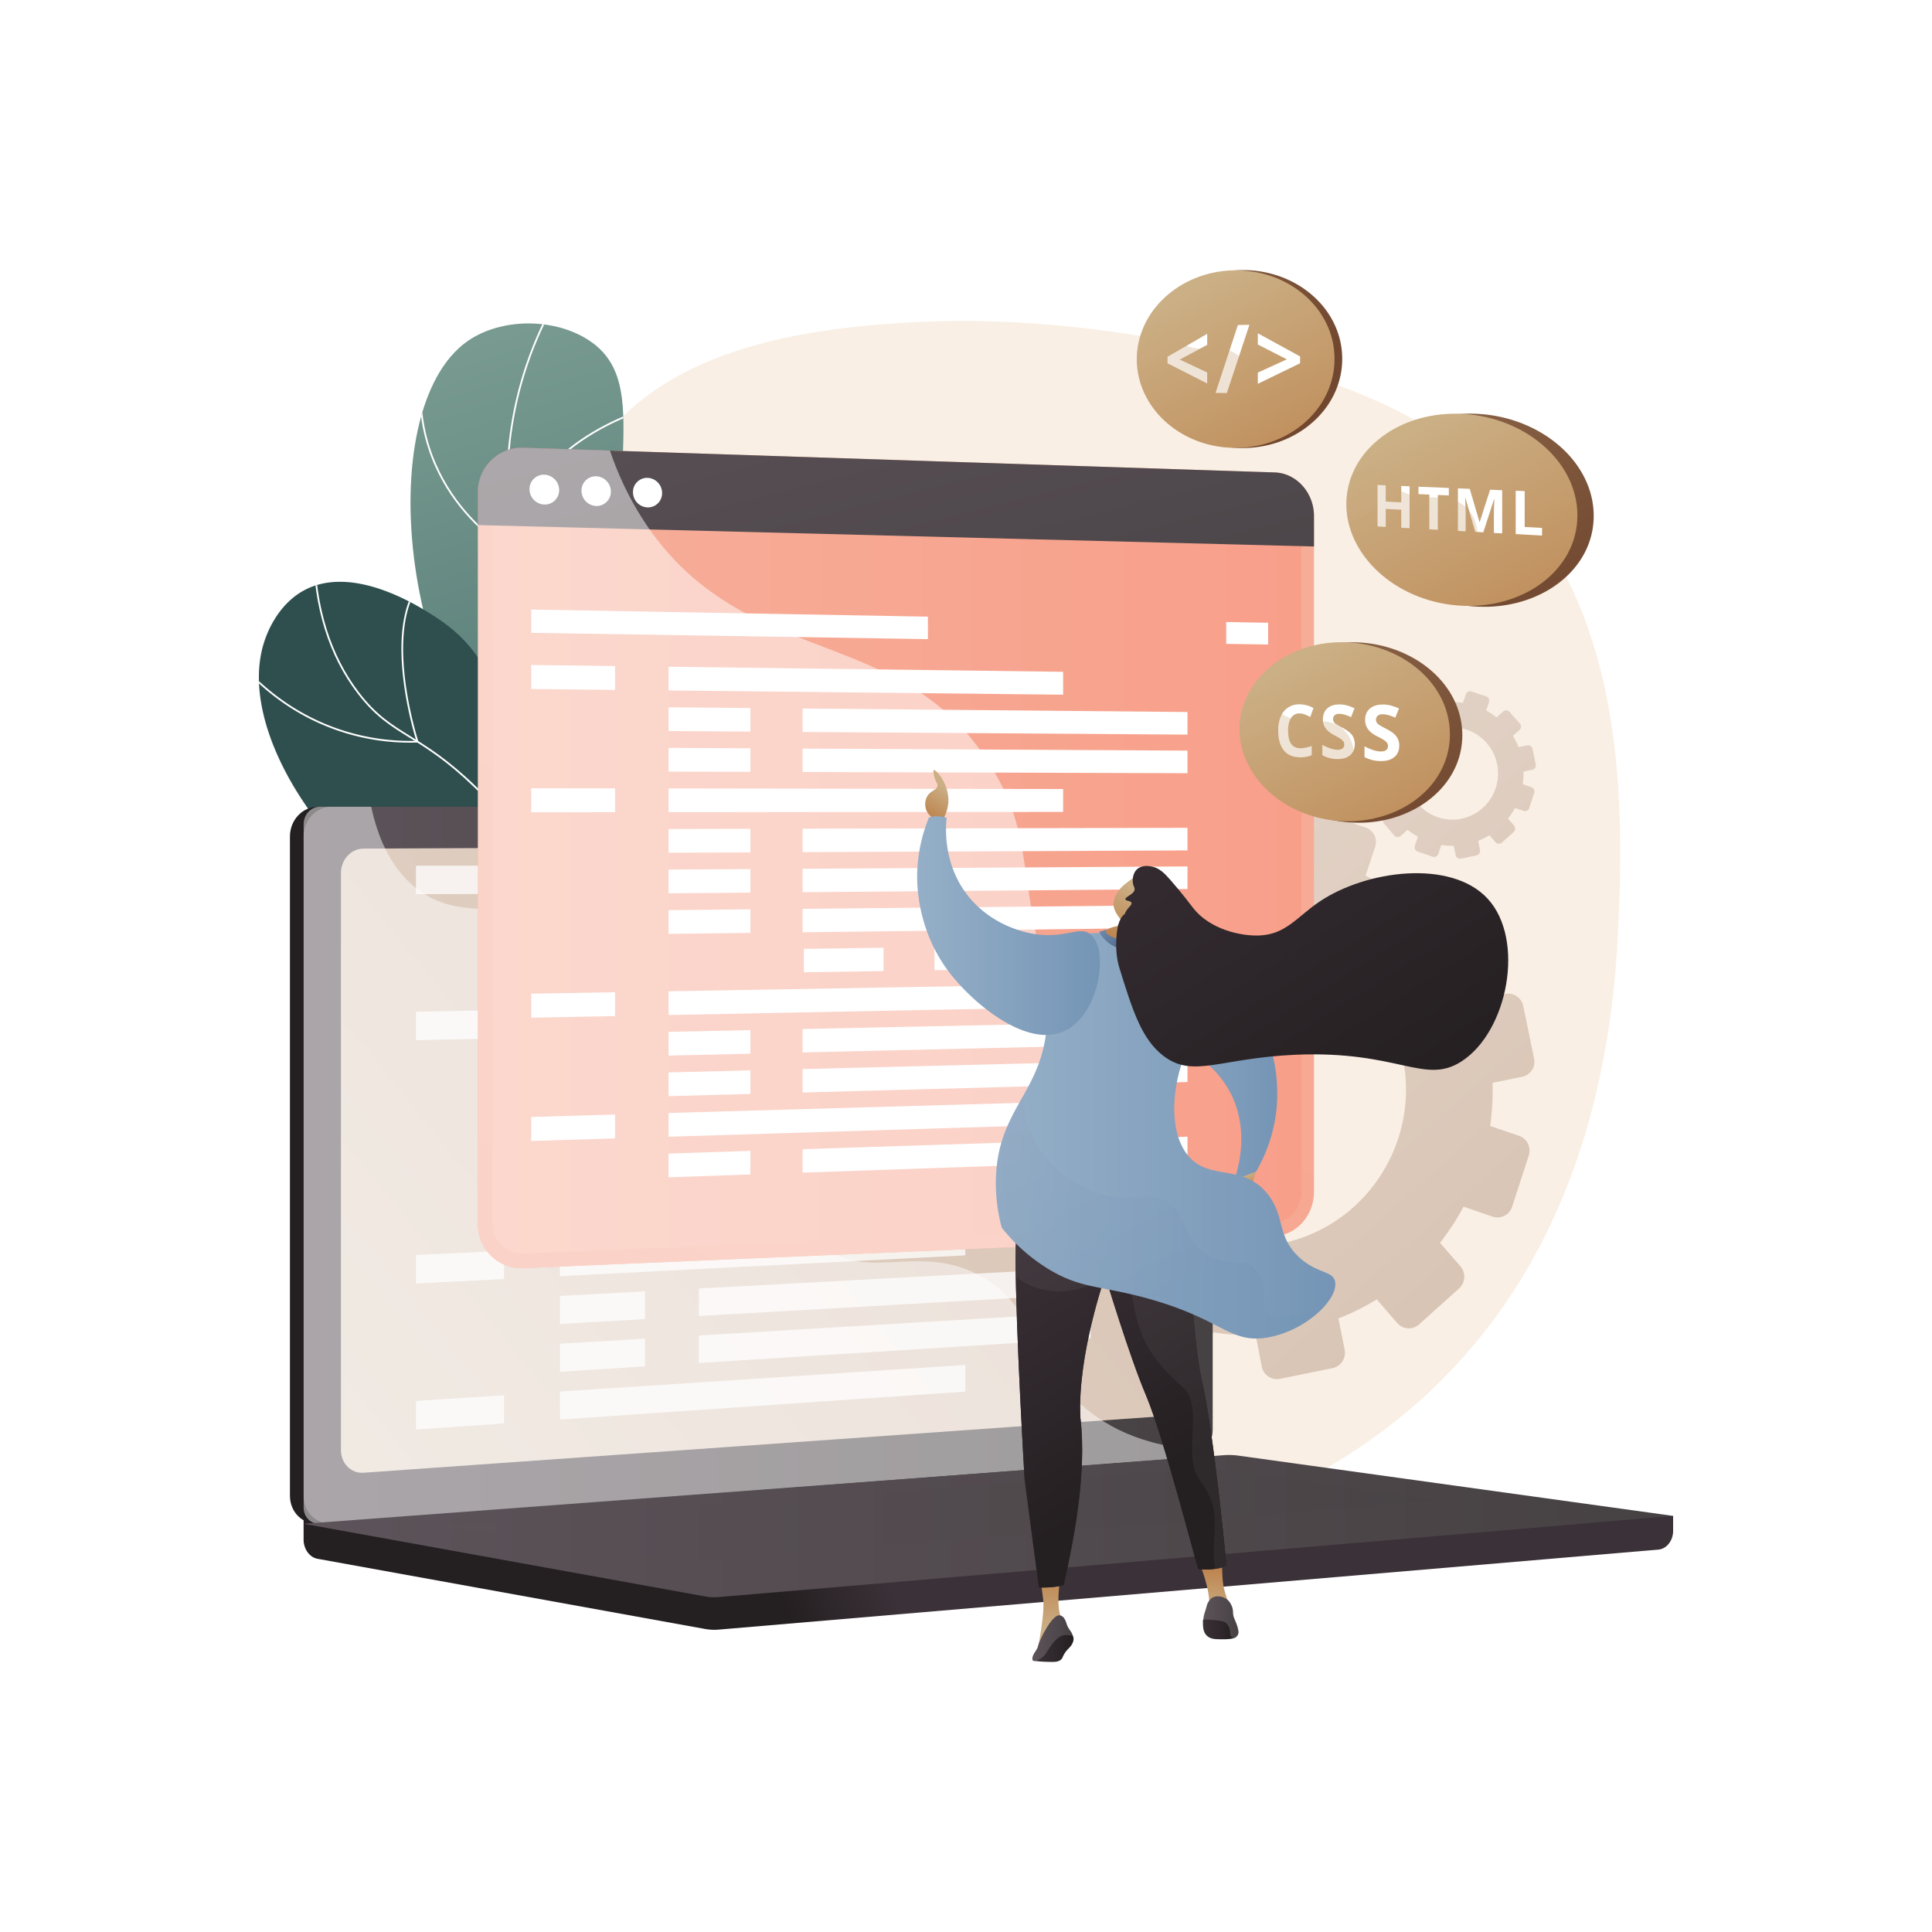 <svg xmlns="http://www.w3.org/2000/svg" xmlns:xlink="http://www.w3.org/1999/xlink" viewBox="0 0 2500 2500"><defs><style>.cls-1{fill:url(#linear-gradient);}.cls-2{fill:url(#linear-gradient-2);}.cls-3{isolation:isolate;}.cls-15,.cls-4{fill:#fff;}.cls-5{fill:#f9efe4;}.cls-6{fill:url(#linear-gradient-3);}.cls-7{fill:url(#linear-gradient-4);}.cls-8{clip-path:url(#clip-path);}.cls-15,.cls-20,.cls-22,.cls-9{mix-blend-mode:soft-light;}.cls-10{clip-path:url(#clip-path-2);}.cls-11{fill:url(#linear-gradient-7);}.cls-12{fill:url(#linear-gradient-8);}.cls-13{fill:url(#linear-gradient-9);}.cls-14{fill:url(#linear-gradient-10);}.cls-15{opacity:0.48;}.cls-16{fill:url(#linear-gradient-11);}.cls-17,.cls-30,.cls-41,.cls-44{opacity:0.3;mix-blend-mode:multiply;}.cls-17{fill:url(#linear-gradient-12);}.cls-18{opacity:0.75;}.cls-19{fill:url(#linear-gradient-13);}.cls-20{fill:url(#linear-gradient-14);}.cls-21{fill:url(#linear-gradient-15);}.cls-22{opacity:0.5;}.cls-23{fill:url(#linear-gradient-16);}.cls-24{fill:url(#linear-gradient-17);}.cls-25{fill:url(#linear-gradient-18);}.cls-26{fill:url(#linear-gradient-19);}.cls-27{fill:url(#linear-gradient-20);}.cls-28{fill:url(#linear-gradient-21);}.cls-29{fill:url(#linear-gradient-22);}.cls-30{fill:url(#linear-gradient-23);}.cls-31{fill:url(#linear-gradient-24);}.cls-32{fill:url(#linear-gradient-25);}.cls-33{fill:url(#linear-gradient-26);}.cls-34{fill:url(#linear-gradient-27);}.cls-35{fill:url(#linear-gradient-28);}.cls-36{fill:url(#linear-gradient-29);}.cls-37{fill:url(#linear-gradient-30);}.cls-38{fill:url(#linear-gradient-31);}.cls-39{fill:url(#linear-gradient-32);}.cls-40{fill:url(#linear-gradient-33);}.cls-41{fill:url(#linear-gradient-34);}.cls-42{fill:url(#linear-gradient-35);}.cls-43{fill:url(#linear-gradient-36);}.cls-45{fill:url(#linear-gradient-37);}.cls-46{fill:url(#linear-gradient-38);}.cls-47{fill:url(#linear-gradient-39);}.cls-48{fill:url(#linear-gradient-40);}.cls-49{fill:url(#linear-gradient-41);}.cls-50{fill:url(#linear-gradient-42);}.cls-51{fill:url(#linear-gradient-43);}</style><linearGradient id="linear-gradient" x1="605.81" y1="427.1" x2="904.12" y2="1376.26" gradientUnits="userSpaceOnUse"><stop offset="0" stop-color="#799b91"/><stop offset="1" stop-color="#3e6764"/></linearGradient><linearGradient id="linear-gradient-2" x1="1152.04" y1="3159.19" x2="1086.37" y2="2869.45" gradientUnits="userSpaceOnUse"><stop offset="0" stop-color="#46736e"/><stop offset="1" stop-color="#2f4f4f"/></linearGradient><linearGradient id="linear-gradient-3" x1="1311" y1="1067.67" x2="2110.08" y2="1965.75" gradientUnits="userSpaceOnUse"><stop offset="0" stop-color="#e4d6ca"/><stop offset="1" stop-color="#d4bdac"/></linearGradient><linearGradient id="linear-gradient-4" x1="1660.88" y1="756.37" x2="2459.95" y2="1654.44" xlink:href="#linear-gradient-3"/><clipPath id="clip-path"><path class="cls-1" d="M989.62,1469.76c23-70.09,46.42-177.1,19-295.9-31.47-136.42-101.18-163.71-163.77-309.53-89.35-208.16,11.77-358.94-80.73-422.56-45.11-31-116-31-159.77.1-124.76,88.87-90.56,475.94,107.4,627,89.52,68.32,167.65,60.21,234.83,148.61C1006,1295.58,1001.3,1398.64,989.62,1469.76Z"/></clipPath><clipPath id="clip-path-2"><path class="cls-2" d="M1029.66,1385.22c7.3-44.13,11.49-113-24.43-174.68-62.66-107.52-176.89-71.86-286.22-187-88.18-92.91-60.39-165.13-158.1-226.87-16.35-10.34-102.77-67.21-167-33C357.67,783,344.54,822.6,342.08,830c-37.22,112.44,77.3,288.48,226.58,369,85.77,46.26,113.44,31.14,264.36,85.09A849.42,849.42,0,0,1,1029.66,1385.22Z"/></clipPath><linearGradient id="linear-gradient-7" x1="1141.36" y1="2029.82" x2="1016.86" y2="2082.11" gradientUnits="userSpaceOnUse"><stop offset="0" stop-color="#3b3138"/><stop offset="1" stop-color="#241f21"/></linearGradient><linearGradient id="linear-gradient-8" x1="938.79" y1="1476.34" x2="809.71" y2="1530.56" xlink:href="#linear-gradient-7"/><linearGradient id="linear-gradient-9" x1="392.85" y1="1507.6" x2="1569.22" y2="1507.6" gradientUnits="userSpaceOnUse"><stop offset="0" stop-color="#5d535a"/><stop offset="1" stop-color="#464143"/></linearGradient><linearGradient id="linear-gradient-10" x1="468.41" y1="1886.84" x2="1662.56" y2="914.42" xlink:href="#linear-gradient-3"/><linearGradient id="linear-gradient-11" x1="392.85" y1="1974.85" x2="2165" y2="1974.85" xlink:href="#linear-gradient-9"/><linearGradient id="linear-gradient-12" x1="566.64" y1="1960.2" x2="1865.08" y2="1960.2" xlink:href="#linear-gradient-9"/><linearGradient id="linear-gradient-13" x1="1522.08" y1="364.34" x2="468.75" y2="2471.01" gradientUnits="userSpaceOnUse"><stop offset="0" stop-color="#f6af9a"/><stop offset="1" stop-color="#f89f8a"/></linearGradient><linearGradient id="linear-gradient-14" x1="637.36" y1="1110.19" x2="1684.11" y2="1110.19" xlink:href="#linear-gradient-13"/><linearGradient id="linear-gradient-15" x1="1066.51" y1="298.55" x2="1249.54" y2="1030.64" xlink:href="#linear-gradient-9"/><linearGradient id="linear-gradient-16" x1="1220.68" y1="1017.78" x2="1194.11" y2="1060.76" gradientUnits="userSpaceOnUse"><stop offset="0" stop-color="#cbaf85"/><stop offset="1" stop-color="#ba7c44"/></linearGradient><linearGradient id="linear-gradient-17" x1="1599.13" y1="1526.47" x2="1609.86" y2="1548.53" xlink:href="#linear-gradient-16"/><linearGradient id="linear-gradient-18" x1="322.25" y1="2088.3" x2="322.25" y2="2019.09" gradientTransform="translate(1249.56)" xlink:href="#linear-gradient-16"/><linearGradient id="linear-gradient-19" x1="1337.92" y1="2131.87" x2="1389.17" y2="2131.87" xlink:href="#linear-gradient-7"/><linearGradient id="linear-gradient-20" x1="111.29" y1="2108.03" x2="111.29" y2="2024.61" gradientTransform="translate(1249.56)" xlink:href="#linear-gradient-16"/><linearGradient id="linear-gradient-21" x1="64.62" y1="1780.37" x2="337.52" y2="1780.37" gradientTransform="translate(1249.56)" xlink:href="#linear-gradient-7"/><linearGradient id="linear-gradient-22" x1="55.95" y1="1576.93" x2="252.56" y2="1907.16" gradientTransform="translate(1249.56)" xlink:href="#linear-gradient-7"/><linearGradient id="linear-gradient-23" x1="133.35" y1="1530.85" x2="329.96" y2="1861.08" gradientTransform="translate(1249.56)" xlink:href="#linear-gradient-9"/><linearGradient id="linear-gradient-24" x1="1556.57" y1="2107.53" x2="1596.82" y2="2107.53" xlink:href="#linear-gradient-7"/><linearGradient id="linear-gradient-25" x1="1557.22" y1="2092.68" x2="1602.63" y2="2092.68" xlink:href="#linear-gradient-9"/><linearGradient id="linear-gradient-26" x1="1335.82" y1="2119.78" x2="1387.29" y2="2119.78" xlink:href="#linear-gradient-9"/><linearGradient id="linear-gradient-27" x1="1431.08" y1="1371.33" x2="1652.78" y2="1371.33" gradientUnits="userSpaceOnUse"><stop offset="0" stop-color="#95afc7"/><stop offset="1" stop-color="#7595b6"/></linearGradient><linearGradient id="linear-gradient-28" x1="1288.66" y1="1469.52" x2="1727.93" y2="1469.52" xlink:href="#linear-gradient-27"/><linearGradient id="linear-gradient-29" x1="183.89" y1="1167.96" x2="224.19" y2="1232.02" gradientTransform="translate(1249.56)" gradientUnits="userSpaceOnUse"><stop offset="0" stop-color="#86a1c3"/><stop offset="1" stop-color="#415b7e"/></linearGradient><linearGradient id="linear-gradient-30" x1="232.55" y1="1158.14" x2="188.26" y2="1229.78" gradientTransform="translate(1249.56)" xlink:href="#linear-gradient-16"/><linearGradient id="linear-gradient-31" x1="-346.47" y1="603.19" x2="-389.33" y2="672.52" gradientTransform="translate(1660.49 480.51) rotate(-13.66)" xlink:href="#linear-gradient-16"/><linearGradient id="linear-gradient-32" x1="1453.27" y1="852.12" x2="1824.45" y2="1442.09" xlink:href="#linear-gradient-7"/><linearGradient id="linear-gradient-33" x1="1186.78" y1="1197.74" x2="1423.31" y2="1197.74" xlink:href="#linear-gradient-27"/><linearGradient id="linear-gradient-34" x1="1311.16" y1="1237.03" x2="1522.04" y2="1670.68" gradientUnits="userSpaceOnUse"><stop offset="0" stop-color="#a6b2c7"/><stop offset="1" stop-color="#7595b6"/></linearGradient><linearGradient id="linear-gradient-35" x1="1626.49" y1="691.89" x2="1824.47" y2="1089.18" gradientUnits="userSpaceOnUse"><stop offset="0" stop-color="#956f53"/><stop offset="1" stop-color="#71482f"/></linearGradient><linearGradient id="linear-gradient-36" x1="1688.53" y1="850.87" x2="1879.89" y2="1205.78" xlink:href="#linear-gradient-16"/><linearGradient id="linear-gradient-37" x1="1632.71" y1="875.47" x2="1816.75" y2="1244.78" xlink:href="#linear-gradient-16"/><linearGradient id="linear-gradient-38" x1="1769.81" y1="376.16" x2="1985.38" y2="808.76" xlink:href="#linear-gradient-35"/><linearGradient id="linear-gradient-39" x1="1835.15" y1="554.63" x2="2044.55" y2="942.99" xlink:href="#linear-gradient-16"/><linearGradient id="linear-gradient-40" x1="1776.38" y1="577.16" x2="1980.49" y2="986.76" xlink:href="#linear-gradient-16"/><linearGradient id="linear-gradient-41" x1="1437.61" y1="122.06" x2="1627.37" y2="502.87" xlink:href="#linear-gradient-35"/><linearGradient id="linear-gradient-42" x1="1549.2" y1="372.19" x2="1733.52" y2="714.04" xlink:href="#linear-gradient-16"/><linearGradient id="linear-gradient-43" x1="1498.58" y1="394.9" x2="1677.64" y2="754.23" xlink:href="#linear-gradient-16"/></defs><title>Wavy-C_Bus-15_Single-01</title><g class="cls-3"><g id="Background"><rect class="cls-4" width="2500" height="2500"/></g><g id="Illustration"><path class="cls-5" d="M1553.52,449.4c-126.52-26.92-258-39.82-386.66-31.59-114,7.29-243.2,27.18-334.93,98.43-43.71,34-95.84,95-110.14,148.8,0,0-75.27,283.33-225.79,344.05S240.93,2106,1382.44,2004.8c0,0,670.46-26.52,710.83-790.28,9.75-184.5,4.3-387.34-112.52-541.61-89.53-118.22-215-170.79-359.1-207.57Q1587.89,456.73,1553.52,449.4Z"/><path class="cls-6" d="M1498,1078.45l7.63,39.1a309.78,309.78,0,0,0-48.55,24.25l-26.08-30a19.55,19.55,0,0,0-27.72-1.7L1352,1155.38a19.94,19.94,0,0,0-2,28l26.31,30.36a318.77,318.77,0,0,0-30.17,45.36l-38.1-13a19.9,19.9,0,0,0-25.1,12.53l-22.48,65.25a19.79,19.79,0,0,0,12.11,25.3l38.23,13.06a317.88,317.88,0,0,0-3.83,54.6l-40,8.15a20.35,20.35,0,0,0-15.77,23.65l12.71,68.16a19.62,19.62,0,0,0,23.19,15.81l40.11-8.18a315.62,315.62,0,0,0,23.5,49.49l-30.84,27.42a20.58,20.58,0,0,0-2.07,28.62l45,52.71a19.64,19.64,0,0,0,28.14,1.85l30.84-27.5a312.9,312.9,0,0,0,45.18,30.94l-13.27,39.45a20.43,20.43,0,0,0,12.4,25.9l65.38,22.66a20,20,0,0,0,25.43-12.82l13.06-39.15a306.28,306.28,0,0,0,54.85,3.65l7.91,40.52a20.08,20.08,0,0,0,23.59,16.08l67.93-13.86a20.4,20.4,0,0,0,15.69-24.09l-8-40.17a309.32,309.32,0,0,0,49.57-24.73l26.46,30.54a19.82,19.82,0,0,0,28.32,1.86l51.77-46.55a20.61,20.61,0,0,0,1.64-28.77l-26.37-30.28a319.74,319.74,0,0,0,30.51-46.73l37.55,12.83a19.81,19.81,0,0,0,25.27-12.74l21.57-66.29a20.39,20.39,0,0,0-12.73-25.6L1928.26,1457a318.29,318.29,0,0,0,3.07-55.81l38.36-7.82a19.94,19.94,0,0,0,15.42-23.68l-14-67.88a20,20,0,0,0-23.51-15.65L1909.3,1294a314.31,314.31,0,0,0-24.64-49.68l29-25.9a20,20,0,0,0,1.61-28.1l-45.43-51.39a19.73,19.73,0,0,0-27.9-1.72l-29.24,26a312.59,312.59,0,0,0-45.65-30.24l12.42-37.21a19.78,19.78,0,0,0-12.44-25l-64.48-21.62a19.72,19.72,0,0,0-24.94,12.45l-12.55,37.3a306.12,306.12,0,0,0-54.23-3.09l-7.69-38.76a19.54,19.54,0,0,0-23.1-15.38l-66.59,13.58A19.87,19.87,0,0,0,1498,1078.45Zm-76,370.69c-21-109.63,49.71-215.88,157.72-237.91s213.41,48.32,235.55,157.71c22.27,110-48.1,217.8-157.29,240.07S1443.1,1559.43,1422,1449.14Z"/><path class="cls-7" d="M1843.94,903.47l2.24,11.5a91,91,0,0,0-14.28,7.13l-7.67-8.81a5.75,5.75,0,0,0-8.15-.5l-15.1,13.3a5.87,5.87,0,0,0-.59,8.22l7.74,8.93a94.56,94.56,0,0,0-8.88,13.34l-11.2-3.81a5.84,5.84,0,0,0-7.38,3.69l-6.61,19.18a5.81,5.81,0,0,0,3.56,7.44l11.24,3.85a93.85,93.85,0,0,0-1.12,16.05l-11.77,2.4a6,6,0,0,0-4.63,7l3.73,20a5.78,5.78,0,0,0,6.82,4.65l11.8-2.41a92.61,92.61,0,0,0,6.91,14.56l-9.07,8.06a6.06,6.06,0,0,0-.61,8.42l13.23,15.5a5.78,5.78,0,0,0,8.28.54l9.07-8.08a91.79,91.79,0,0,0,13.28,9.1l-3.9,11.6a6,6,0,0,0,3.65,7.61l19.23,6.67a5.87,5.87,0,0,0,7.47-3.77l3.85-11.51a89.94,89.94,0,0,0,16.13,1.07l2.32,11.91a5.91,5.91,0,0,0,6.94,4.73l20-4.07a6,6,0,0,0,4.61-7.09l-2.34-11.81a90.94,90.94,0,0,0,14.58-7.27l7.78,9a5.82,5.82,0,0,0,8.33.54l15.22-13.69a6.05,6.05,0,0,0,.49-8.45l-7.76-8.91a94.24,94.24,0,0,0,9-13.74l11.05,3.77a5.83,5.83,0,0,0,7.43-3.75l6.34-19.49a6,6,0,0,0-3.74-7.53l-10.94-3.72a93.15,93.15,0,0,0,.9-16.41l11.28-2.3a5.88,5.88,0,0,0,4.54-7l-4.13-20a5.89,5.89,0,0,0-6.92-4.6l-11.24,2.29a93.74,93.74,0,0,0-7.25-14.61l8.54-7.61a5.87,5.87,0,0,0,.47-8.26l-13.36-15.12a5.8,5.8,0,0,0-8.2-.51l-8.6,7.65a91.3,91.3,0,0,0-13.42-8.9l3.65-10.94a5.83,5.83,0,0,0-3.66-7.36l-19-6.35a5.8,5.8,0,0,0-7.34,3.66l-3.69,11a88.92,88.92,0,0,0-15.95-.91l-2.26-11.4a5.74,5.74,0,0,0-6.79-4.52l-19.58,4A5.84,5.84,0,0,0,1843.94,903.47Zm-22.35,109c-6.16-32.24,14.62-63.49,46.38-70s62.77,14.21,69.28,46.38c6.55,32.36-14.15,64.05-46.26,70.6S1827.79,1044.92,1821.59,1012.48Z"/><path class="cls-1" d="M989.62,1469.76c23-70.09,46.42-177.1,19-295.9-31.47-136.42-101.18-163.71-163.77-309.53-89.35-208.16,11.77-358.94-80.73-422.56-45.11-31-116-31-159.77.1-124.76,88.87-90.56,475.94,107.4,627,89.52,68.32,167.65,60.21,234.83,148.61C1006,1295.58,1001.3,1398.64,989.62,1469.76Z"/><g class="cls-8"><g class="cls-9"><path class="cls-4" d="M1003.69,1293.39a532.11,532.11,0,0,0-30-86.1c-28.47-63.55-59.89-98.5-99.67-142.76-26-28.88-55.4-61.62-89.41-108.56C721,868.15,701.26,837.3,683.56,787.57c-35-98.42-29.63-186.65-23.31-230.48a478.82,478.82,0,0,1,62-175.89l1.93,1.14a476.62,476.62,0,0,0-61.72,175.07c-6.3,43.63-11.65,131.45,23.2,229.4C703.28,836.28,723,867,786.45,954.65c33.94,46.85,63.33,79.54,89.26,108.38,39.91,44.4,71.44,79.47,100,143.34a534.05,534.05,0,0,1,30.1,86.47Z"/><path class="cls-4" d="M666.48,718.05l-1.63-.88c-.37-.2-37.32-20.51-70.15-61.84-30.31-38.17-63.25-102.58-48-192.7l2.21.38c-15.09,89.3,17.54,153.11,47.57,190.92,28.66,36.08,60.41,56,67.85,60.34,2.06-72,48.21-118.64,86.75-145.17,42.05-28.94,84.37-40.81,84.79-40.93l.6,2.17c-.42.12-42.42,11.9-84.16,40.65-38.43,26.45-84.5,73.13-85.78,145.21Z"/><path class="cls-4" d="M677,949.58c-37.37,0-81.28-9.18-121.83-40.75l1.38-1.77c91,70.83,199.23,27.65,210,23.07-18.39-71.08-2.13-123.52,14.8-155,18.43-34.33,41.66-52,41.89-52.15l1.35,1.8c-.23.17-23.12,17.58-41.31,51.51-16.78,31.29-32.88,83.45-14.32,154.24l.24.92-.85.39C767.66,932.11,728.55,949.58,677,949.58Z"/><path class="cls-4" d="M760.37,1085.17c-28,0-61.57-5.09-100.61-19.35l.77-2.12c127.89,46.73,196.16-5.61,203.21-11.46-31.12-72.81,12.71-190.56,13.16-191.74l2.1.79c-.44,1.18-44.26,118.91-12.87,190.82l.32.74-.59.54C865.37,1053.84,829.88,1085.17,760.37,1085.17Z"/></g></g><path class="cls-2" d="M1029.66,1385.22c7.3-44.13,11.49-113-24.43-174.68-62.66-107.52-176.89-71.86-286.22-187-88.18-92.91-60.39-165.13-158.1-226.87-16.35-10.34-102.77-67.21-167-33C357.67,783,344.54,822.6,342.08,830c-37.22,112.44,77.3,288.48,226.58,369,85.77,46.26,113.44,31.14,264.36,85.09A849.42,849.42,0,0,1,1029.66,1385.22Z"/><g class="cls-10"><g class="cls-9"><path class="cls-4" d="M1042.24,1438.36C1020.4,1333.45,979.07,1263,919.39,1229c-29.12-16.59-52.39-19.22-77-22-26.91-3-54.74-6.2-91.56-28.46-35.83-21.67-48.64-42.47-64.86-68.81-14.41-23.4-32.34-52.52-72.56-91.29-35.27-34-61-49.91-83.64-64-24.81-15.37-44.41-27.51-67.17-57.33-37.07-48.58-56.45-110.83-57.59-185l2.25,0c1.13,73.69,20.35,135.48,57.13,183.68,22.5,29.49,41.95,41.53,66.57,56.78,22.76,14.11,48.57,30.09,84,64.25,40.43,39,58.44,68.22,72.92,91.73,16.06,26.08,28.74,46.68,64.1,68.07,36.4,22,64,25.13,90.65,28.14,24.87,2.82,48.36,5.48,77.88,22.29,60.27,34.34,102,105.27,124,210.84Z"/><path class="cls-4" d="M531.06,961a287.28,287.28,0,0,1-168.93-54.61c-39.42-28.41-59.9-57.82-60.1-58.12l1.85-1.27c.2.29,20.5,29.44,59.64,57.62a285.08,285.08,0,0,0,175.2,54c-4.8-15.45-44.82-150.76,6.95-208.85l1.68,1.49c-53.81,60.38-6.52,206.62-6,208.09l.47,1.43-1.5,0C537.18,960.93,534.1,961,531.06,961Z"/><path class="cls-4" d="M525.17,1085.71c-49,0-111.61-10.09-174.38-47.73l1.15-1.92c78.09,46.81,155.86,50.72,207.35,45.77,51.08-4.92,87.05-19.28,93.05-21.8-20.79-76.7-2.27-184.86-2.08-185.95l2.22.39c-.19,1.09-18.78,109.64,2.28,185.91l.26.93-.88.39c-.38.17-38.48,17-94.63,22.36C549.06,1085.07,537.55,1085.71,525.17,1085.71Z"/><path class="cls-4" d="M591.69,1263.81c-3.74,0-7.51,0-11.34-.13l0-2.24c78.43,1.69,138.81-14.61,175.65-28.58,35.21-13.36,56.21-27.18,60.82-30.37-57.58-71.54-35-188.31-34.78-189.49l2.2.44c-.24,1.17-22.78,117.94,35.08,188.57l.75.91-1,.71C818.33,1204.24,735.62,1263.81,591.69,1263.81Z"/></g></g><path class="cls-11" d="M2165,1961.57,392.85,1946v46.09c0,12.51,7.73,23.14,18.2,25l501.11,90.75a68.2,68.2,0,0,0,18,.85l1215.6-103.47c10.85-.92,19.26-11.59,19.26-24.45Z"/><path class="cls-12" d="M1521.89,1886.86,411.18,1971.17c-19.88,1.51-36-14.53-36-35.81V1082.47c0-21.28,16.16-38.54,36-38.54H1521.89c16.38,0,29.62,15.6,29.62,34.84v771C1551.51,1869,1538.27,1885.61,1521.89,1886.86Z"/><path class="cls-13" d="M1539.6,1886.86,428.89,1971.17c-19.88,1.51-36-14.53-36-35.81V1082.47c0-21.28,16.16-38.54,36-38.54H1539.6c16.38,0,29.62,15.6,29.62,34.84v771C1569.22,1869,1556,1885.61,1539.6,1886.86Z"/><path class="cls-14" d="M1505,1832.5,470.48,1905.73c-16.17,1.15-29.31-12-29.31-29.39v-746.7c0-17.38,13.14-31.52,29.31-31.59l1034.52-4.6c13.51-.06,24.44,12.72,24.44,28.55v680.11C1529.44,1817.94,1518.51,1831.54,1505,1832.5Z"/><path class="cls-4" d="M1023.47,1067.26c0,7.92-5.71,14.36-12.77,14.39s-12.81-6.4-12.81-14.34,5.74-14.39,12.81-14.39S1023.47,1059.33,1023.47,1067.26Z"/><path class="cls-15" d="M1272,1652.94c-85.62-49.49-153,13.22-217.93-48.65-39.39-37.51-20-65.48-68.52-121.53-53.69-62.08-88.64-41.21-142.59-97.09-68.22-70.65-34.1-125.61-92.87-176.34-71.29-61.53-148.17-4.58-216-63.59-29.27-25.45-45.33-62.46-53.72-101.81h-66.4c-11.63,0-21.08,10.13-21.08,22.62v884.09c0,12.5,9.45,21.9,21.08,21l1132-86.31c5.55-.42,10.48-3.91,13.64-9-82.87-3.24-133.77-33.08-166.32-63.93C1329.6,1752.12,1340.64,1692.61,1272,1652.94Z"/><path class="cls-16" d="M1583.87,1883l-1191,88.75,519.31,94a68.63,68.63,0,0,0,18,.85L2165,1961.57l-562.18-77.93A89,89,0,0,0,1583.87,1883Z"/><polygon class="cls-17" points="566.64 1974.01 1558.2 1899.03 1865.08 1941.22 882.06 2021.38 566.64 1974.01"/><g class="cls-18"><polygon class="cls-4" points="652.23 1156.68 538.32 1157.08 538.32 1120.21 652.23 1120.21 652.23 1156.68"/><polygon class="cls-4" points="1249.11 1154.59 724.59 1156.43 724.59 1120.21 1249.11 1120.21 1249.11 1154.59"/><polygon class="cls-4" points="834.55 1217.25 724.59 1218.29 724.59 1182.07 834.55 1181.42 834.55 1217.25"/><polygon class="cls-4" points="1411.35 1211.79 904.41 1216.59 904.41 1181 1411.35 1177.98 1411.35 1211.79"/><polygon class="cls-4" points="834.55 1278.45 724.59 1280.15 724.59 1243.93 834.55 1242.62 834.55 1278.45"/><polygon class="cls-4" points="1411.35 1269.56 904.41 1277.38 904.41 1241.79 1411.35 1235.74 1411.35 1269.56"/><polygon class="cls-4" points="652.23 1343.56 538.32 1345.99 538.32 1309.13 652.23 1307.09 652.23 1343.56"/><polygon class="cls-4" points="1249.11 1330.79 724.59 1342.01 724.59 1305.8 1249.11 1296.41 1249.11 1330.79"/><polygon class="cls-4" points="834.55 1400.86 724.59 1403.87 724.59 1367.66 834.55 1365.03 834.55 1400.86"/><polygon class="cls-4" points="1411.35 1385.09 904.41 1398.95 904.41 1363.37 1411.35 1351.27 1411.35 1385.09"/><polygon class="cls-4" points="834.55 1462.07 724.59 1465.73 724.59 1429.52 834.55 1426.24 834.55 1462.07"/><polygon class="cls-4" points="1411.35 1442.86 904.41 1459.74 904.41 1424.15 1411.35 1409.04 1411.35 1442.86"/><polygon class="cls-4" points="834.55 1523.28 724.59 1527.59 724.59 1491.38 834.55 1487.44 834.55 1523.28"/><polygon class="cls-4" points="1411.35 1500.62 904.41 1520.53 904.41 1484.94 1411.35 1466.81 1411.35 1500.62"/><polygon class="cls-4" points="1012.25 1576.44 906.09 1581.24 906.09 1545.66 1012.25 1541.23 1012.25 1576.44"/><polygon class="cls-4" points="1488.76 1554.89 1079.72 1573.39 1079.72 1538.41 1488.76 1521.34 1488.76 1554.89"/><polygon class="cls-4" points="652.23 1655.02 538.32 1660.85 538.32 1623.99 652.23 1618.55 652.23 1655.02"/><polygon class="cls-4" points="1249.11 1624.46 724.59 1651.32 724.59 1615.1 1249.11 1590.08 1249.11 1624.46"/><polygon class="cls-4" points="834.55 1706.89 724.59 1713.18 724.59 1676.96 834.55 1671.06 834.55 1706.89"/><polygon class="cls-4" points="1411.35 1673.92 904.41 1702.9 904.41 1667.31 1411.35 1640.1 1411.35 1673.92"/><polygon class="cls-4" points="834.55 1768.1 724.59 1775.04 724.59 1738.82 834.55 1732.27 834.55 1768.1"/><polygon class="cls-4" points="1411.35 1731.68 904.41 1763.69 904.41 1728.1 1411.35 1697.87 1411.35 1731.68"/><polygon class="cls-4" points="652.23 1841.9 538.32 1849.77 538.32 1812.91 652.23 1805.43 652.23 1841.9"/><polygon class="cls-4" points="1249.11 1800.66 724.59 1836.9 724.59 1800.68 1249.11 1766.28 1249.11 1800.66"/></g><path class="cls-19" d="M1649.48,611.34,677.55,579.4a57,57,0,0,0-59.13,57.43v947.29c0,32.79,26.54,58.24,59.13,56.85l971.93-41.5c28.11-1.2,50.81-26.72,50.81-57V667.83C1700.29,637.55,1677.59,612.26,1649.48,611.34Z"/><path class="cls-20" d="M677.55,1622.09a38.35,38.35,0,0,1-40.19-38.7v-946a38.79,38.79,0,0,1,40.19-39.09l971.93,30.63c19.15.6,34.63,17.82,34.63,38.45V1543.1c0,20.63-15.48,38-34.63,38.79Z"/><path class="cls-21" d="M1649.48,611.34,677.55,579.4a57,57,0,0,0-59.13,57.43v42.59l1081.87,27.73V667.83C1700.29,637.55,1677.59,612.26,1649.48,611.34Z"/><path class="cls-4" d="M723.55,634.13a18.6,18.6,0,0,1-19.17,18.76A20,20,0,0,1,685.16,633a18.6,18.6,0,0,1,19.22-18.76A20,20,0,0,1,723.55,634.13Z"/><path class="cls-4" d="M790.46,636.08a18.46,18.46,0,0,1-19,18.67,19.81,19.81,0,0,1-19-19.78,18.46,18.46,0,0,1,19-18.67A19.81,19.81,0,0,1,790.46,636.08Z"/><path class="cls-4" d="M856.74,638a18.34,18.34,0,0,1-18.81,18.59,19.66,19.66,0,0,1-18.85-19.68,18.32,18.32,0,0,1,18.85-18.58A19.65,19.65,0,0,1,856.74,638Z"/><polygon class="cls-4" points="1200.71 797.95 687.34 788.72 687.34 818.9 1200.71 827.03 1200.71 797.95"/><polygon class="cls-4" points="1586.67 804.88 1586.67 833.14 1640.98 834 1640.98 805.86 1586.67 804.88"/><g class="cls-9"><polygon class="cls-4" points="795.87 892.74 687.34 891.58 687.34 860.46 795.87 861.85 795.87 892.74"/><polygon class="cls-4" points="1375.68 898.91 865.16 893.48 865.16 862.75 1375.68 869.31 1375.68 898.91"/><polygon class="cls-4" points="970.97 946.7 865.16 945.97 865.16 915.24 970.97 916.2 970.97 946.7"/><polygon class="cls-4" points="1536.6 950.58 1038.53 947.16 1038.53 916.81 1536.6 921.34 1536.6 950.58"/><polygon class="cls-4" points="970.97 998.79 865.16 998.47 865.16 967.74 970.97 968.3 970.97 998.79"/><polygon class="cls-4" points="1536.6 1000.53 1038.53 999 1038.53 968.65 1536.6 971.29 1536.6 1000.53"/><polygon class="cls-4" points="795.87 1051.01 687.34 1051.09 687.34 1019.96 795.87 1020.13 795.87 1051.01"/><polygon class="cls-4" points="1375.68 1050.6 865.16 1050.96 865.16 1020.23 1375.68 1021 1375.68 1050.6"/><polygon class="cls-4" points="970.97 1102.98 865.16 1103.46 865.16 1072.73 970.97 1072.48 970.97 1102.98"/><polygon class="cls-4" points="1536.6 1100.44 1038.53 1102.68 1038.53 1072.33 1536.6 1071.19 1536.6 1100.44"/><polygon class="cls-4" points="970.97 1155.08 865.16 1155.95 865.16 1125.22 970.97 1124.58 970.97 1155.08"/><polygon class="cls-4" points="1536.6 1150.39 1038.53 1154.52 1038.53 1124.17 1536.6 1121.15 1536.6 1150.39"/><polygon class="cls-4" points="970.97 1207.17 865.16 1208.45 865.16 1177.72 970.97 1176.67 970.97 1207.17"/><polygon class="cls-4" points="1536.6 1200.34 1038.53 1206.36 1038.53 1176.01 1536.6 1171.1 1536.6 1200.34"/><polygon class="cls-4" points="1143.33 1256.53 1040.16 1258.17 1040.16 1227.83 1143.33 1226.42 1143.33 1256.53"/><polygon class="cls-4" points="1613.88 1249.07 1209.21 1255.49 1209.21 1225.52 1613.88 1220 1613.88 1249.07"/><polygon class="cls-4" points="795.87 1314.8 687.34 1316.93 687.34 1285.81 795.87 1283.92 795.87 1314.8"/><polygon class="cls-4" points="1375.68 1303.41 865.16 1313.44 865.16 1282.71 1375.68 1273.81 1375.68 1303.41"/><polygon class="cls-4" points="970.97 1363.46 865.16 1365.94 865.16 1335.2 970.97 1332.96 970.97 1363.46"/><polygon class="cls-4" points="1536.6 1350.2 1038.53 1361.87 1038.53 1331.53 1536.6 1320.96 1536.6 1350.2"/><polygon class="cls-4" points="970.97 1415.55 865.16 1418.43 865.16 1387.7 970.97 1385.05 970.97 1415.55"/><polygon class="cls-4" points="1536.6 1400.15 1038.53 1413.71 1038.53 1383.36 1536.6 1370.91 1536.6 1400.15"/><polygon class="cls-4" points="795.87 1473.08 687.34 1476.44 687.34 1445.32 795.87 1442.19 795.87 1473.08"/><polygon class="cls-4" points="1375.68 1455.1 865.16 1470.93 865.16 1440.19 1375.68 1425.49 1375.68 1455.1"/><polygon class="cls-4" points="970.97 1519.74 865.16 1523.42 865.16 1492.69 970.97 1489.24 970.97 1519.74"/><polygon class="cls-4" points="1536.6 1500.06 1038.53 1517.39 1038.53 1487.04 1536.6 1470.82 1536.6 1500.06"/></g><g class="cls-22"><path class="cls-4" d="M1271.68,975.5c-113.52-165.18-310-112.62-434.31-295.13a400.11,400.11,0,0,1-48.06-97.3L677.55,579.4a57,57,0,0,0-59.13,57.43v947.29c0,32.79,26.54,58.24,59.13,56.85l936.33-40c-21.45-30.94-208.27-145.53-256.53-321.46C1313.21,1118.64,1340.17,1075.16,1271.68,975.5Z"/></g><path class="cls-23" d="M1219.29,1061.64a48.8,48.8,0,0,0,7.93-25c.62-23.21-16.6-41.32-18.92-40.28-1.24.56.34,7.36,1.22,10.38,1.85,6.27,3.83,6.88,3.67,9.76-.35,5.94-8.91,6.17-13.43,14a21.26,21.26,0,0,0,0,20.14C1205.59,1061.26,1218.74,1061.63,1219.29,1061.64Z"/><polygon class="cls-24" points="1587.09 1565.86 1580.47 1543.09 1608.1 1522.61 1625.32 1516.17 1615.12 1548.04 1587.09 1565.86"/><path class="cls-25" d="M1552.88,2024.52s15.12,38,11.14,54.88a169.7,169.7,0,0,0,26.72-2.39s-6.52-17.34-7.79-25.93c-1.72-11.6-1.59-30.38-1.59-30.38Z"/><path class="cls-26" d="M1386.3,2113.44a11.93,11.93,0,0,1,2.86,7,11.53,11.53,0,0,1-.86,4.68c-2.58,6.78-6.63,7.67-11,14.87-2.67,4.4-2.17,5.72-4.61,7.71-3.22,2.61-7.12,2.76-10.5,2.8a186.38,186.38,0,0,1-24.28-1.37q8.14-10.49,17.33-21.26,4-4.72,8-9.21l16-5.39Z"/><path class="cls-27" d="M1373,2036s-9.12,47.56,2.48,60.87c9.88,13.32-4.77,3.82-4.77,3.82l-17.5,15.27-10.5,18.14s9.67-46.55,7.09-65-3.87-30.93-3.87-30.93Z"/><path class="cls-28" d="M1338.67,1515.79s-24.49,21.91-24.49,112.12,11.6,286.1,11.6,286.1l18.56,140.25s19.25.69,32.14-3.18c11.59-52.84,30.5-142.22,21.47-217-3.86-81.19,32.22-183,32.22-183s30.93,103.1,52.84,154.65,63.62,213,67.49,224.64c25.63,2.33,36.58-4.45,36.58-4.45s-16.43-173.8-31.9-239.52-14.17-224.25-40-269.35C1457.24,1493.88,1338.67,1515.79,1338.67,1515.79Z"/><path class="cls-29" d="M1338.67,1515.79s-24.49,21.91-24.49,112.12,11.6,286.1,11.6,286.1l18.56,140.25s19.25.69,32.14-3.18c11.6-52.84,30.5-142.22,21.47-217-3.86-81.19,32.22-183,32.22-183s30.93,103.1,52.84,154.65,63.62,213,67.49,224.64c25.63,2.33,36.58-4.45,36.58-4.45s-16.43-173.8-31.9-239.52-14.17-224.25-40-269.35C1457.24,1493.88,1338.67,1515.79,1338.67,1515.79Z"/><path class="cls-30" d="M1465.87,1681.09c7.64,49.63,22.91,76.35,61.09,110.71,30.54,22.9,7.63,72.53,19.08,110.71,3.82,11.45,15.28,22.91,19.09,34.36,14.21,28.41.94,63.17,7.38,93.25,10-1.38,14.57-4.17,14.57-4.17s-16.43-173.8-31.9-239.52-14.17-224.25-40-269.35c-58-23.2-176.56-1.29-176.56-1.29s-24.49,21.91-24.49,112.12c0,7.32.08,15.34.22,23.89,25.42,22.5,77.41,27.5,109.48,2.56a15.15,15.15,0,0,1,6.13-2.77c.09-.29.16-.48.16-.48l.14.44C1444.9,1648.89,1462.56,1667.84,1465.87,1681.09Z"/><path class="cls-31" d="M1560,2093.82s-3.76,0-3.45,4.87-1.69,21.6,17.45,22.38,22.1-1.35,22.73-1.35-5-16-5-16l-6.12-7.85-16.47-1.72Z"/><path class="cls-32" d="M1602.5,2110.62c-.41-4-2.67-10.4-5-15.52-3.38-7.61-.6-10.45-3.84-17.38a20.55,20.55,0,0,0-4.56-6.91,19.78,19.78,0,0,0-13.52-5.16,13.68,13.68,0,0,0-6.36,1.5c-3,1.58-4.46,4-5.73,6-2,3.28-1.54,4.29-4.61,13.68a33.45,33.45,0,0,0-1.71,8.84c5,0,24.32.78,28.4,3.76s6.12,8,6.12,13,2.52,7.37,5,7.22C1599,2119.58,1603.47,2115.42,1602.5,2110.62Z"/><path class="cls-33" d="M1370.59,2090.21c4.31.07,7.48,3.5,9.86,11.77s13.84,15.59.48,13.84-23.07,17.18-27.84,24.18-17.58,13.22-17.26,6.38,6-10,7.56-17S1360.75,2090.06,1370.59,2090.21Z"/><path class="cls-34" d="M1597.22,1526.68c3.18-8.82,23-66.73-9-119.54-26.18-43.23-71.49-57.33-78-59.24-39.33-11.62-59,3.3-71.44-10.43-21.06-23.3,2.79-102.67,48.93-118.57,52-17.92,114.39,51,139.67,96.25,33.16,59.38,25,118.4,23.08,130.55a203.79,203.79,0,0,1-25.17,70.47Z"/><path class="cls-35" d="M1461.42,1207.7c-46.42-1.86-82.22-1.12-102.44,19.08-21.36,21.35.22,45.45-4.41,101.28-7.1,85.48-61.57,106.37-65.67,193.09a221.48,221.48,0,0,0,7.4,67.48,232.92,232.92,0,0,0,60.4,53.47c42,25.57,66.39,21.11,126.73,37.62,98.72,27,107.5,59.19,156.44,51,49.47-8.29,92.87-49.92,87.63-72.78-3.14-13.69-23.08-9.81-46-30.69-29.59-26.91-18.18-52.6-40.68-81.52-32.31-41.54-77.33-16.15-104.87-52.15-27.85-36.42-16.81-108.18,6.67-147.3,15.34-25.54,21.91-55.49,35-82.27a18.7,18.7,0,0,0,1.79-10.44c-2.12-17.45-31.2-26.91-53.23-33.85C1492.51,1209.13,1465.24,1207.85,1461.42,1207.7Z"/><path class="cls-36" d="M1422.32,1205.78l9.16-2.82s2.39,12.39,31.83,13.94a44,44,0,0,0,26.9-9.15l6.25,4.56s-13.72,17.14-35.55,16.71A43.8,43.8,0,0,1,1422.32,1205.78Z"/><path class="cls-37" d="M1441,1168.07c1.77-13.61,12.53-22.33,14.88-24.2,9.83-7.82,11.83-8.6,15.21-9.24l4.61-.7.5,0c2.7.16,10.79,3.32,12.26,4.35,4.7,3.31,1.24,26.71-13,55.82l-1.68,7.4c12.41,2.18,15.49,4.42,15.59,6.21.21,3.87-13.39,8.82-26,9.14-15.8.4-32.58-6.4-32.26-11.47.13-2.05,3.11-4.59,14.59-7.08l5.38-7.56C1449.42,1188.79,1439.66,1178.1,1441,1168.07Z"/><path class="cls-38" d="M1460.5,1163c3.58-2.15,6.31,2.46,4.62,6.49s-7.36,6.55-10.8,4.15S1455.67,1165.83,1460.5,1163Z"/><path class="cls-39" d="M1925,1162.88c-47.18-51.2-156.94-37.16-217.83,4-28.29,19.1-42.81,41.67-76.24,43.56-25.41,1.44-65.84-8.11-87.13-35.64-2.68-3.47-13.41-18-29.52-36.36-7.1-8.08-14.16-15.67-25.11-17.39-2.78-.43-12-1.94-18.15,4-5,4.84-6.18,13.26-4.71,19.32.88,3.63,2,4,1.85,6.39-.45,6.67-12.61,9.58-11.93,12.94.48,2.4,6.81,1.52,7.9,4.54,1.19,3.3-5.76,6.15-8.74,14.45-5.6,3.75-9.13,13.06-10.35,25.53-1.8,18.33,0,33.22,3.51,44.43,16.72,54,28.68,92.63,57.63,114.19,38.32,28.56,72.82,2.19,170.3-2,133.47-5.71,166.75,39.54,214.73,8.59C1951.14,1334.8,1974,1216,1925,1162.88Z"/><path class="cls-40" d="M1224.93,1058.39c-1.19,11.16-5.22,60.57,28.86,102.28,31.84,39,76.94,46.77,85.32,48,40.55,6.13,58-11.35,72.2.56,24,20.21,11.27,102.09-32.26,124.15-49.06,24.86-120.29-34.87-151.52-76.25-41-54.29-41-113.87-40.72-126.17a203.91,203.91,0,0,1,15.3-73.25,36.08,36.08,0,0,1,22.82.65Z"/><path class="cls-41" d="M1641.36,1698c-11.87-12.17,1.2-36.71-16.34-55-16.27-16.93-34.69-3.25-60.89-17.82-33.6-18.69-24.34-52.9-56.44-71.29-23.08-13.23-33.92,1-69.8-5.94s-79.45-31.62-101-75.75a130,130,0,0,1-13-54c-16.11,28.78-32.82,56.36-35,102.91a221.48,221.48,0,0,0,7.4,67.48,232.92,232.92,0,0,0,60.4,53.47c42,25.56,66.39,21.11,126.73,37.62,98.72,27,107.5,59.19,156.44,51,31.62-5.3,60.69-24.21,76.23-43.14C1670.48,1707.89,1650,1706.87,1641.36,1698Z"/><path class="cls-42" d="M1892.22,951.64c.19-70.32-70.44-124.12-150.25-120.32-43.42,2.06-80,20.94-102.31,47.86v0l-.4.51c-.38.46-.75.94-1.12,1.41-.68.86-1.35,1.72-2,2.6l-1.14,1.56q-.93,1.31-1.83,2.64c-.35.51-.69,1-1,1.53-.66,1-1.31,2.06-1.94,3.1-.22.38-.46.75-.69,1.13q-1.24,2.11-2.38,4.29c-.2.38-.39.77-.58,1.16-.56,1.08-1.1,2.17-1.61,3.27-.25.54-.49,1.09-.73,1.63q-.64,1.47-1.26,2.94c-.23.58-.46,1.15-.68,1.73-.39,1-.76,2-1.12,3.05-.19.54-.38,1.07-.56,1.61-.43,1.29-.82,2.59-1.2,3.89-.08.28-.17.54-.24.82-.44,1.57-.83,3.17-1.19,4.77-.1.47-.19,1-.29,1.42-.24,1.15-.46,2.3-.66,3.46-.1.59-.19,1.19-.28,1.78-.17,1.08-.31,2.16-.44,3.24-.07.61-.14,1.22-.2,1.83-.12,1.14-.2,2.29-.28,3.44,0,.54-.08,1.07-.1,1.61-.08,1.69-.13,3.38-.13,5.09.14,40.62,25.28,77.81,63.77,99.6q5.4,3.06,11.15,5.71,2.88,1.32,5.85,2.55a161.7,161.7,0,0,0,45.76,11.28h0q3.4.33,6.8.52l2.28.09c1.49.06,3,.13,4.48.15h2.73c1.33,0,2.67,0,4,0,1,0,1.93-.07,2.9-.11,1.26-.06,2.52-.12,3.77-.2,1-.07,2-.15,3-.24,1.22-.1,2.43-.21,3.64-.34,1-.11,2-.23,3-.36,1.19-.15,2.37-.32,3.54-.5,1-.15,2-.31,3-.48,1.17-.2,2.32-.41,3.48-.64,1-.19,2-.39,3-.6l1.1-.22,0,0C1849.37,1048.25,1892.07,1005.71,1892.22,951.64Z"/><path class="cls-43" d="M1876.18,950.48c-.16,69.52-69.5,119-147.63,111.41-71.13-6.91-124.45-59.5-124.65-118.13s53-109.11,124.46-112.55C1806.89,827.43,1876.35,880.76,1876.18,950.48Z"/><path class="cls-4" d="M1681.75,923.17a12.35,12.35,0,0,0-11.1,5.85q-3.89,5.88-3.86,16.5c0,14.71,5,22.26,15,22.66q6.38.26,15.55-2.93l0,12a38.74,38.74,0,0,1-16.74,2.66q-13.07-.6-19.87-9.62T1654,945.11a44.4,44.4,0,0,1,3.27-17.85,25.75,25.75,0,0,1,9.57-11.77,26.53,26.53,0,0,1,14.91-4.1,38.29,38.29,0,0,1,17.9,4.8l-4.2,11.58a67.75,67.75,0,0,0-6.91-3.2A18.86,18.86,0,0,0,1681.75,923.17Z"/><path class="cls-4" d="M1753.05,963q0,9.43-6.41,14.59c-4.24,3.41-10.11,4.93-17.56,4.59a39.23,39.23,0,0,1-17.95-4.93l0-13.37a74,74,0,0,0,10.82,4.74,31.22,31.22,0,0,0,8.19,1.58q4.49.18,6.9-1.57a6.21,6.21,0,0,0,2.41-5.39,6.51,6.51,0,0,0-1.07-3.65,12.66,12.66,0,0,0-3.12-3.14,78.26,78.26,0,0,0-8.34-4.9,40.22,40.22,0,0,1-8.74-5.89,21.53,21.53,0,0,1-4.63-6.4,19.46,19.46,0,0,1-1.73-8.41q0-9,5.65-14.16c3.8-3.44,9.08-5.16,15.88-5.14a35.76,35.76,0,0,1,9.66,1.3,66,66,0,0,1,9.73,3.66l-4.5,11.45a64.48,64.48,0,0,0-8.66-3.28,26.48,26.48,0,0,0-6.66-1,8.32,8.32,0,0,0-5.93,1.87,6.49,6.49,0,0,0-2,5,6.71,6.71,0,0,0,.83,3.37,9.84,9.84,0,0,0,2.65,2.81,83.94,83.94,0,0,0,8.67,5c6.08,3.22,10.27,6.44,12.55,9.62A19.45,19.45,0,0,1,1753.05,963Z"/><path class="cls-4" d="M1810.62,964.94c0,6.52-2.31,11.56-6.89,15.11s-10.84,5.09-18.83,4.71a43.11,43.11,0,0,1-19.22-5.12V965.8a78.64,78.64,0,0,0,11.58,4.92,34.57,34.57,0,0,0,8.77,1.65c3.2.13,5.67-.41,7.39-1.61a6.35,6.35,0,0,0,2.6-5.58,6.53,6.53,0,0,0-1.14-3.78,13.39,13.39,0,0,0-3.35-3.26,86.76,86.76,0,0,0-8.92-5.08,43.19,43.19,0,0,1-9.37-6.11,22.53,22.53,0,0,1-4.94-6.62,19.41,19.41,0,0,1-1.84-8.7q0-9.35,6.07-14.65c4.07-3.57,9.73-5.35,17-5.33A39.58,39.58,0,0,1,1799.9,913a70.44,70.44,0,0,1,10.43,3.79l-4.85,11.86a68.4,68.4,0,0,0-9.27-3.4,28.53,28.53,0,0,0-7.14-1c-2.77,0-4.89.62-6.36,1.93a7.22,7.22,0,0,0-1.31,8.66,10.15,10.15,0,0,0,2.83,2.92,89.88,89.88,0,0,0,9.28,5.18q9.78,5,13.45,10A19.62,19.62,0,0,1,1810.62,964.94Z"/><g class="cls-44"><path class="cls-45" d="M1762,1035.27c-16.81-35.64.18-67.13-22.49-90.13-22.42-22.74-50.57-2.72-79.83-20.81-11-6.81-23.12-19.6-32-45.61-15,18.33-23.8,40.78-23.71,65,.2,58.63,53.52,111.22,124.65,118.13a158.09,158.09,0,0,0,49.92-3A88,88,0,0,1,1762,1035.27Z"/></g><path class="cls-46" d="M2062.24,667.54c0-71.51-71.58-130.73-156.57-132.22-48.29-.84-90.22,17.24-116.37,45.6v0c-.16.17-.31.36-.48.53-.45.5-.88,1-1.33,1.51-.8.91-1.6,1.84-2.37,2.77l-1.36,1.68c-.75.93-1.47,1.88-2.19,2.84-.4.54-.82,1.09-1.21,1.64-.8,1.1-1.56,2.23-2.32,3.36l-.82,1.22q-1.49,2.29-2.85,4.66c-.25.42-.47.84-.7,1.26-.66,1.19-1.31,2.38-1.93,3.58-.3.59-.59,1.19-.88,1.78-.52,1.07-1,2.15-1.51,3.23-.28.63-.56,1.26-.83,1.89-.47,1.12-.92,2.24-1.35,3.37-.22.59-.46,1.18-.67,1.77-.52,1.43-1,2.86-1.45,4.31l-.3.9q-.78,2.63-1.44,5.29c-.13.53-.23,1.06-.35,1.59-.29,1.27-.57,2.56-.81,3.85-.13.66-.23,1.32-.35,2-.2,1.19-.38,2.4-.53,3.61-.09.68-.18,1.36-.26,2-.14,1.28-.24,2.57-.34,3.86,0,.6-.1,1.2-.13,1.8-.1,1.89-.17,3.79-.17,5.7,0,45.63,29.87,87.41,74.72,111.3q6.18,3.3,12.76,6.14c2.19.94,4.41,1.85,6.66,2.71a183,183,0,0,0,51.17,11.52h0c2.5.2,5,.34,7.46.44.83,0,1.66,0,2.49.05,1.64,0,3.27.08,4.9.08,1,0,2,0,3,0,1.45,0,2.9,0,4.34-.11,1.06,0,2.1-.11,3.15-.17,1.37-.08,2.73-.17,4.08-.28,1.08-.09,2.15-.2,3.22-.31,1.31-.13,2.62-.27,3.91-.43,1.09-.13,2.17-.28,3.25-.43,1.27-.19,2.53-.38,3.79-.59l3.23-.56c1.24-.23,2.48-.48,3.71-.74,1.06-.22,2.12-.44,3.17-.69l1.17-.25,0,0C2019.38,766.6,2062.24,722.66,2062.24,667.54Z"/><path class="cls-47" d="M2041.15,666.9c0,71.14-70.86,123.2-155,116.52-80.79-6.41-143.93-65-143.93-131s63.14-118.48,143.93-117.06C1970.29,536.83,2041.15,595.75,2041.15,666.9Z"/><path class="cls-4" d="M1824,683.49l-10.79-.59V659.55l-20.05-1v23.23l-10.65-.59V627.52l10.65.45v21.09l20.05.94V628.8l10.79.45Z"/><path class="cls-4" d="M1860.52,685.52l-11-.61V640l-14-.62v-9.6l39.25,1.63v9.7l-14.2-.63Z"/><path class="cls-4" d="M1909,688.2l-12.81-44-.33,0q.69,13.26.69,17.68v25.69l-10-.56v-55.1l15.3.64,12.63,43,.22,0,13.48-41.88,15.62.65v55.89l-10.71-.59V663.15c0-1.25,0-2.68.06-4.31s.2-5.94.5-12.94l-.34,0-13.88,42.89Z"/><path class="cls-4" d="M1961.3,691.09V635l11.64.49v46.43l22.47,1.19V693Z"/><g class="cls-44"><path class="cls-48" d="M1922.69,754.44c-18.25-38.1.2-71.51-24.44-96.58s-56.42-4.37-90-25.17c-12.82-8-27-22.63-37.43-52-18,19.64-28.66,44.42-28.66,71.7,0,66.05,63.14,124.6,143.93,131a174.76,174.76,0,0,0,54.31-4A91.89,91.89,0,0,1,1922.69,754.44Z"/></g><path class="cls-49" d="M1736.82,464.41c0-65.8-60.7-117.17-133-114.82-41.18,1.34-77,19.9-99.36,47.3v0l-.41.52c-.39.48-.76,1-1.14,1.45-.69.89-1.37,1.78-2,2.68-.39.53-.78,1.07-1.16,1.61-.64.9-1.26,1.8-1.87,2.72-.35.53-.71,1.05-1,1.58-.68,1.06-1.33,2.13-2,3.21l-.7,1.16q-1.27,2.2-2.45,4.45c-.2.39-.39.8-.59,1.2-.57,1.12-1.12,2.25-1.65,3.4-.26.56-.51,1.12-.76,1.69-.44,1-.88,2-1.29,3.05-.24.59-.48,1.19-.71,1.79-.4,1.05-.79,2.11-1.16,3.18-.19.55-.39,1.11-.57,1.67-.45,1.34-.86,2.69-1.24,4-.08.28-.18.56-.26.85-.45,1.64-.86,3.3-1.23,5-.11.49-.2,1-.3,1.48-.25,1.2-.49,2.4-.7,3.61-.1.61-.2,1.23-.29,1.85-.18,1.12-.33,2.24-.46,3.37-.08.63-.16,1.27-.22,1.9-.12,1.19-.21,2.39-.29,3.59,0,.55-.09,1.11-.12,1.67-.09,1.75-.14,3.51-.14,5.29,0,42.23,25.57,79.47,63.92,99.42,3.52,1.83,7.16,3.52,10.89,5.06q2.8,1.14,5.69,2.18a141.12,141.12,0,0,0,43.64,8.18h0c2.13.06,4.24.07,6.35,0,.71,0,1.42-.05,2.13-.07,1.39,0,2.78-.08,4.17-.16.84,0,1.68-.13,2.52-.19,1.24-.1,2.48-.19,3.7-.31l2.68-.32c1.16-.14,2.32-.28,3.47-.45.92-.13,1.84-.29,2.75-.44,1.11-.18,2.22-.37,3.33-.59.92-.17,1.84-.36,2.76-.55,1.08-.23,2.15-.47,3.22-.73.92-.21,1.84-.44,2.75-.67s2.1-.56,3.15-.86l2.7-.78,1-.29,0,0C1700.5,557.62,1736.82,515.15,1736.82,464.41Z"/><path class="cls-50" d="M1726.89,464.43c0,65.63-60.39,117.08-132.33,115-69.25-2-123.53-53.28-123.53-114.56s54.28-112.71,123.53-115C1666.5,347.55,1726.89,398.79,1726.89,464.43Z"/><path class="cls-4" d="M1562.11,496.22l-51.36-26.14v-8.41l51.36-29.74v14.33l-35.53,19L1562.11,482Z"/><path class="cls-4" d="M1616.74,420.33l-29.21,88.27-14.67-.15,29-87.92Z"/><path class="cls-4" d="M1627.6,482.15,1665.13,465l-37.53-19.2V431.24l54.73,30v8.81l-54.73,26.62Z"/><g class="cls-44"><path class="cls-51" d="M1625.85,550.84c-15.61-34.36.17-66.12-20.91-88.16s-48.32-1.44-77.1-19.16c-11-6.78-23.17-19.74-32.16-46.48-15.5,19-24.65,42.5-24.65,67.81,0,61.28,54.28,112.53,123.53,114.56a141.1,141.1,0,0,0,46.44-6.36A78.92,78.92,0,0,1,1625.85,550.84Z"/></g></g></g></svg>